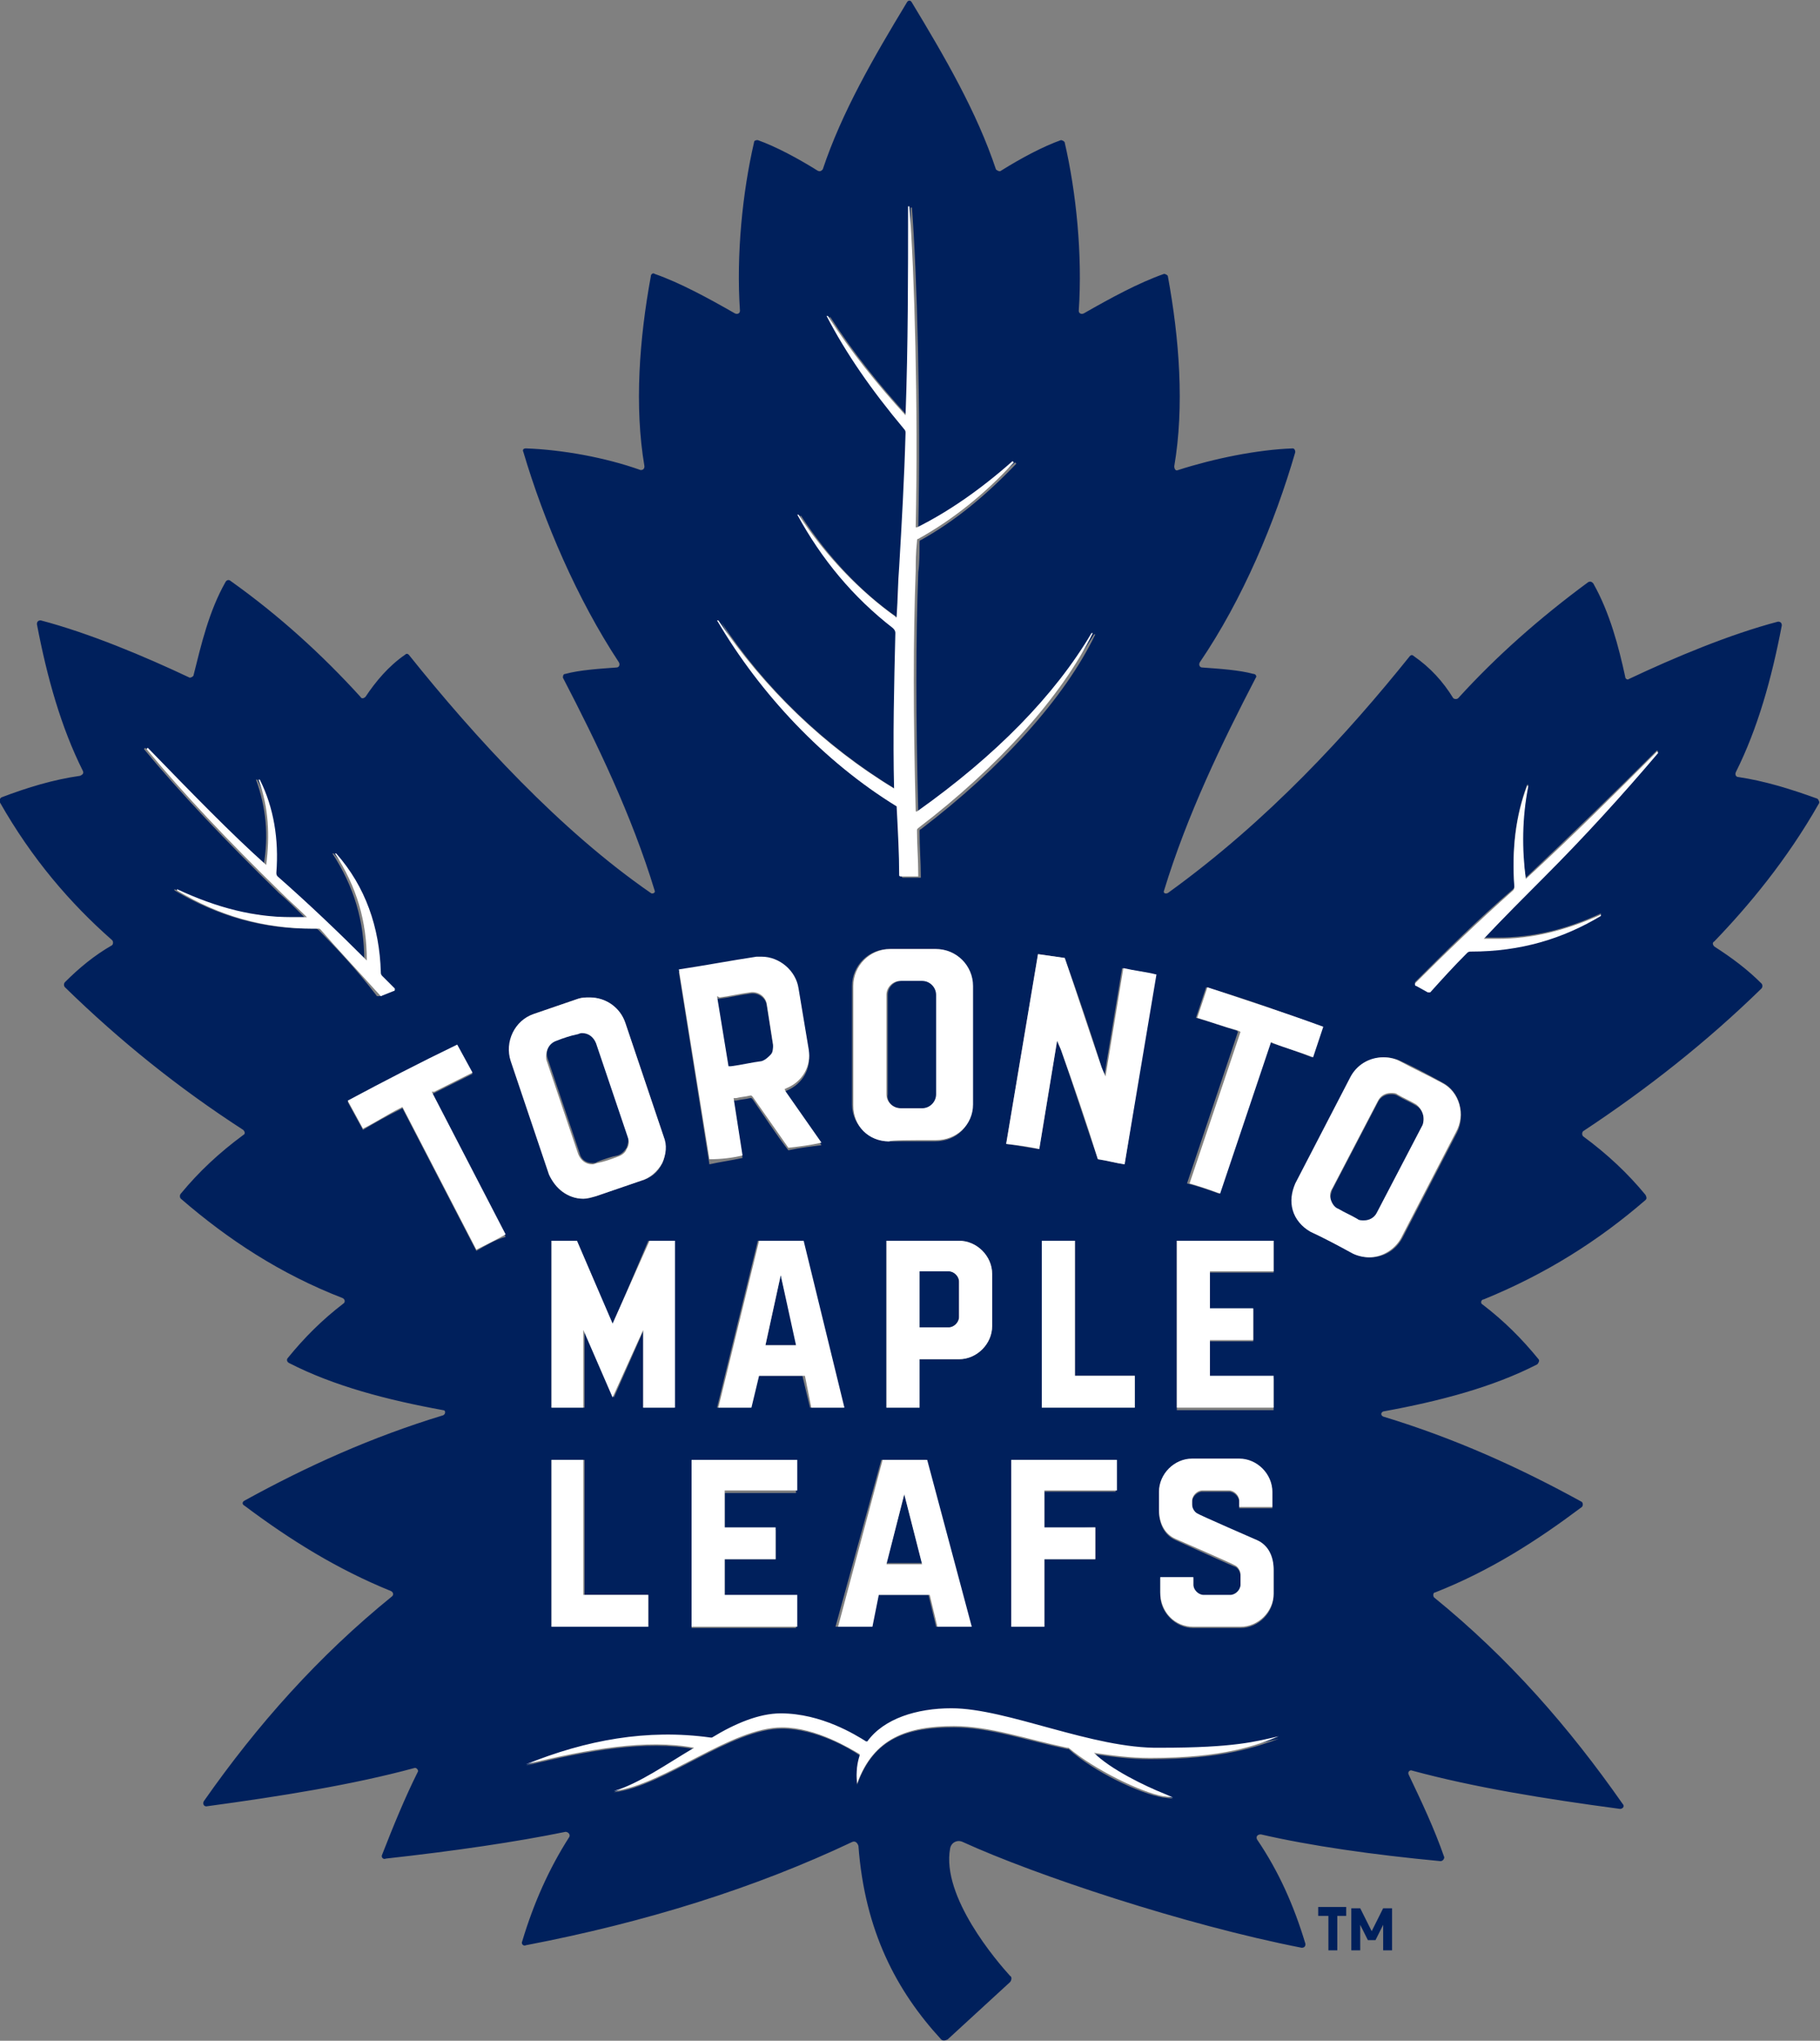 <?xml version="1.0" encoding="utf-8"?>
<!-- Generator: Adobe Illustrator 22.1.0, SVG Export Plug-In . SVG Version: 6.00 Build 0)  -->
<svg version="1.1" id="Layer_1" xmlns="http://www.w3.org/2000/svg" xmlns:xlink="http://www.w3.org/1999/xlink" x="0px" y="0px"
	 viewBox="0 0 142.9 160.2" style="enable-background:new 0 0 142.9 160.2;" xml:space="preserve">
<rect x="0" y="0" width="142.9" height="160.2" fill="#808080" stroke="none"/>
<style type="text/css">
	.st0{fill:#00205C;}
	.st1{fill:#FFFFFF;}
</style>
<g>
	<g>
		<path class="st0" d="M74.5,99.8h-2.3v4.4h2.3c0.4,0,0.8-0.4,0.8-0.8v-2.8C75.3,100.2,75,99.8,74.5,99.8z"/>
		<path class="st0" d="M57.4,83.8c0.8-0.1,1.6-0.3,2.4-0.4c0.3,0,0.6-0.2,0.7-0.5c0.2-0.2,0.2-0.5,0.2-0.8l-0.5-3.2
			c-0.1-0.6-0.7-1-1.3-0.9c-0.8,0.1-1.6,0.3-2.4,0.4h-0.2l0.9,5.5L57.4,83.8z"/>
		<path class="st0" d="M70.8,87c0.6,0,1.1,0,1.7,0s1.1-0.5,1.1-1.1v-7.8c0-0.6-0.5-1.1-1.1-1.1s-1.1,0-1.7,0s-1.1,0.5-1.1,1.1v7.8
			C69.6,86.5,70.1,87,70.8,87z"/>
		<polygon class="st0" points="71,117.3 69.6,122.7 72.4,122.7 		"/>
		<polygon class="st0" points="60.1,105.6 62.6,105.6 61.3,100.1 		"/>
		<path class="st0" d="M111.2,86.8c-0.5-0.3-1-0.5-1.5-0.8c-0.2-0.1-0.3-0.1-0.5-0.1c-0.4,0-0.8,0.2-1,0.6l-3.6,6.9
			c-0.1,0.3-0.2,0.6-0.1,0.9c0.1,0.3,0.3,0.5,0.6,0.7c0.5,0.3,1,0.5,1.5,0.8c0.2,0.1,0.3,0.1,0.5,0.1c0.4,0,0.8-0.2,1-0.6l3.6-6.9
			C111.9,87.7,111.7,87.1,111.2,86.8z"/>
		<path class="st0" d="M142.8,63.1c0.1-0.1,0-0.3-0.1-0.4c-2.2-0.8-4.2-1.4-6.2-1.7c-0.2,0-0.3-0.2-0.2-0.4
			c1.7-3.4,2.8-7.3,3.6-11.5c0-0.2-0.1-0.3-0.3-0.3c-3.8,1-8.1,2.8-11.7,4.5c-0.1,0.1-0.3,0-0.3-0.2c-0.5-2.3-1.2-5-2.5-7.3
			c-0.1-0.1-0.2-0.2-0.4-0.1c-3.8,2.8-7.2,5.8-10.2,9.1c-0.1,0.1-0.3,0.1-0.4,0c-0.8-1.3-1.8-2.4-3.1-3.3c-0.1-0.1-0.2-0.1-0.3,0
			c-4.9,6.1-11.1,12.9-19,18.6c-0.2,0.1-0.4,0-0.3-0.2c1.8-5.9,4.5-11.5,7.2-16.7c0.1-0.1,0-0.3-0.2-0.3c-1.1-0.3-2.6-0.4-4-0.5
			c-0.2,0-0.3-0.2-0.2-0.4c3.4-5,5.9-11,7.5-16.5c0-0.2-0.1-0.3-0.2-0.3c-2.8,0.1-6.2,0.8-9,1.7c-0.2,0.1-0.3-0.1-0.3-0.3
			c0.8-4.7,0.4-10-0.5-14.9c0-0.1-0.2-0.2-0.3-0.2c-2,0.7-4.2,1.9-6.3,3.1c-0.2,0.1-0.4,0-0.4-0.2c0.3-4.4-0.2-9.3-1.1-13.2
			c0-0.1-0.2-0.2-0.3-0.2c-1.4,0.5-3.1,1.4-4.7,2.4c-0.1,0.1-0.3,0-0.4-0.1c-1.5-4.5-4-8.8-6.6-13.1c-0.1-0.2-0.3-0.2-0.4,0
			c-2.6,4.3-5.1,8.6-6.6,13.1c-0.1,0.1-0.2,0.2-0.4,0.1c-1.6-1-3.3-1.9-4.7-2.4c-0.1,0-0.3,0-0.3,0.2c-0.9,3.9-1.4,8.8-1.1,13.2
			c0,0.2-0.2,0.3-0.4,0.2c-2.1-1.2-4.3-2.4-6.3-3.1c-0.1-0.1-0.3,0-0.3,0.2c-0.9,4.9-1.3,10.2-0.5,14.9c0,0.2-0.1,0.3-0.3,0.3
			c-2.8-1-6.2-1.6-9-1.7c-0.2,0-0.3,0.1-0.2,0.3c1.6,5.4,4.2,11.5,7.5,16.5c0.1,0.2,0,0.4-0.2,0.4c-1.4,0.1-2.9,0.2-4,0.5
			c-0.2,0-0.2,0.2-0.2,0.3c2.7,5.2,5.4,10.8,7.2,16.7c0.1,0.2-0.2,0.3-0.3,0.2c-7.1-4.9-13.8-12.2-19-18.7c-0.1-0.1-0.2-0.1-0.3,0
			c-1.3,0.9-2.3,2.1-3.1,3.3c-0.1,0.1-0.3,0.2-0.4,0c-3-3.3-6.4-6.4-10.2-9.1c-0.1-0.1-0.3-0.1-0.4,0.1c-1.3,2.3-1.9,4.9-2.5,7.3
			c0,0.1-0.2,0.2-0.3,0.2c-3.6-1.7-7.9-3.5-11.7-4.5c-0.2,0-0.3,0.1-0.3,0.3c0.8,4.2,1.9,8.1,3.6,11.5c0.1,0.2,0,0.3-0.2,0.4
			c-2.1,0.3-4.1,0.9-6.2,1.7C0,62.7-0.1,62.8,0,63c2.5,4.4,5.5,7.9,8.8,10.8c0.1,0.1,0.1,0.3,0,0.4C7.4,75,6.2,76,5.1,77.1
			c-0.1,0.1-0.1,0.3,0,0.4c4.3,4.2,8.9,7.9,14,11.2c0.1,0.1,0.2,0.3,0,0.4c-1.9,1.4-3.5,2.9-4.9,4.6c-0.1,0.1-0.1,0.3,0,0.4
			c3.7,3.2,7.8,5.9,12.7,7.8c0.2,0.1,0.2,0.3,0.1,0.4c-1.7,1.3-3.1,2.7-4.4,4.3c-0.1,0.1-0.1,0.3,0.1,0.4c3.5,1.8,7.7,2.9,12.1,3.7
			c0.2,0,0.2,0.3,0,0.4c-5.6,1.7-10.7,4-15.6,6.7c-0.2,0.1-0.2,0.3,0,0.4c3.6,2.7,7.3,5,11.5,6.7c0.2,0.1,0.2,0.3,0.1,0.4
			C25,130,20.2,135.4,16,141.4c-0.1,0.2,0,0.4,0.2,0.4c5.9-0.8,11.5-1.7,16.3-3c0.2-0.1,0.4,0.2,0.3,0.3c-1,2-1.9,4.2-2.8,6.5
			c-0.1,0.2,0.1,0.4,0.3,0.3c5.4-0.6,10.2-1.3,14.1-2.1c0.2,0,0.4,0.2,0.3,0.4c-1.6,2.5-2.8,5.2-3.7,8.2c-0.1,0.2,0.1,0.4,0.3,0.3
			c9.4-1.8,18-4.5,25.6-8.1c0.2-0.1,0.4,0,0.5,0.3c0.5,6.7,3,11.4,6.5,15.2c0.1,0.1,0.3,0.1,0.5,0l4.9-4.5c0.1-0.1,0.2-0.4,0-0.5
			c-1-1.1-5.4-6.2-4.7-10c0.1-0.5,0.6-0.7,1-0.5c5.7,2.6,17.4,6.5,26.6,8.3c0.2,0,0.3-0.1,0.3-0.3c-0.9-3-2.1-5.7-3.8-8.2
			c-0.1-0.2,0-0.4,0.3-0.4c3.9,0.9,8.8,1.6,14.1,2.1c0.2,0,0.3-0.2,0.3-0.3c-0.8-2.3-1.8-4.4-2.8-6.5c-0.1-0.2,0.1-0.4,0.3-0.3
			c4.8,1.3,10.3,2.2,16.3,3c0.2,0,0.4-0.2,0.2-0.4c-4.2-6-8.9-11.4-14.8-16.2c-0.1-0.1-0.1-0.4,0.1-0.4c4.3-1.7,7.9-4,11.5-6.7
			c0.1-0.1,0.1-0.3,0-0.4c-4.9-2.7-10-5-15.6-6.7c-0.2-0.1-0.2-0.3,0-0.4c4.4-0.8,8.6-1.9,12.1-3.7c0.1-0.1,0.2-0.3,0.1-0.4
			c-1.3-1.6-2.7-3-4.4-4.3c-0.2-0.1-0.1-0.4,0.1-0.4c4.9-2,9-4.6,12.7-7.8c0.1-0.1,0.1-0.2,0-0.4c-1.4-1.7-3-3.2-4.9-4.6
			c-0.1-0.1-0.1-0.3,0-0.4c5-3.3,9.7-7,14-11.2c0.1-0.1,0.1-0.3,0-0.4c-1.1-1.1-2.3-2-3.7-2.9c-0.1-0.1-0.2-0.3,0-0.4
			C137.3,71.1,140.3,67.5,142.8,63.1z M97.1,80.9c-1-0.3-2.1-0.7-3.2-1l0.8-2.4c3.1,0.9,6.1,2,9.1,3.1L103,83
			c-1-0.4-2.1-0.8-3.1-1.1l-0.2-0.1l-4,11.9c-0.8-0.3-1.7-0.6-2.5-0.8l4-11.9L97.1,80.9z M92.4,97.4h7.6v2.5h-5v2.9h3.4v2.5H95v2.9
			h5v2.5h-7.6V97.4z M91.1,123.9h2.6v0.6c0,0.4,0.4,0.8,0.8,0.8h2.1c0.4,0,0.8-0.4,0.8-0.8v-0.8c0-0.3-0.2-0.6-0.4-0.7
			c-0.1,0-4.7-2.1-4.7-2.1c-0.9-0.4-1.3-1.3-1.3-2.3v-1.4c0-1.4,1.2-2.6,2.6-2.6h3.7c1.4,0,2.6,1.2,2.6,2.6v1.2h-2.6v-0.5
			c0-0.4-0.4-0.8-0.8-0.8h-2.1c-0.4,0-0.8,0.4-0.8,0.8v0.3c0,0.3,0.2,0.6,0.4,0.7c0.1,0,4.7,2.1,4.7,2.1c0.9,0.4,1.3,1.3,1.3,2.3
			v1.9c0,1.4-1.2,2.6-2.6,2.6h-3.7c-1.4,0-2.6-1.2-2.6-2.6C91.1,125.2,91.1,123.9,91.1,123.9z M86.7,84.5l1.4-8.5
			c0.9,0.2,1.7,0.3,2.6,0.5l-2.4,14.9c-0.7-0.1-1.4-0.3-2.1-0.4c-1-2.9-1.9-5.7-2.9-8.6L83,81.7l-1.4,8.5c-0.9-0.1-1.7-0.3-2.6-0.4
			l2.5-14.9c0.7,0.1,1.4,0.2,2.1,0.3c1,2.8,2,5.7,2.9,8.6L86.7,84.5z M86,119.9v2.5h-4v5.3h-2.6v-13.1h8.2v2.5H82v2.9L86,119.9
			L86,119.9z M81.8,110.5V97.4h2.6V108h4.7v2.5H81.8z M56.6,48.8c3.5,5.3,8.2,9.8,13.8,13.2l0,0l0,0c-0.1-4.1,0-8.2,0.1-12.2
			c0-0.1-0.1-0.3-0.2-0.4c-3.1-2.4-5.7-5.4-7.5-8.9h0.1c2.1,3.2,4.7,6,7.6,8h0.1c0.1-1.5,0.1-2.7,0.2-3.9c0.2-3.4,0.4-6.9,0.5-10.5
			c0-0.1,0-0.2-0.1-0.3c-2.6-3.1-4.6-6-6.1-8.9h0.1c1.8,2.8,3.9,5.4,6.1,7.8l0,0l0,0c0.2-5.5,0.2-11,0.2-16.4h0.1
			c0.4,5.1,0.7,15.9,0.5,25.1c0,0,0,0,0,0.1h0.1c2.4-1.2,4.9-2.9,7.5-5.2l0.1,0.1c-2.4,2.5-4.8,4.5-7.5,6c-0.1,0-0.1,0.1-0.1,0.2
			c0,0.8,0,1.6-0.1,2.3c-0.2,5.2-0.2,11.4,0,18.9c0,0.1,0.1,0.1,0.1,0c6.1-4.4,10.7-9.1,13.7-14H86c-2.4,5-7.4,10.5-13.7,15.3
			c-0.1,0-0.1,0.1-0.1,0.2c0,1.2,0.1,2.4,0.1,3.5v0.1h-0.1l0,0l0,0h-1.3c-0.1,0-0.1-0.1-0.1-0.1c-0.1-1.7-0.1-3.4-0.1-5.3
			c0-0.1,0-0.1-0.1-0.1C64.7,59.8,59.7,54.5,56.6,48.8L56.6,48.8z M60.9,119.9v2.5h-4v2.9h5.6v2.5h-8.2v-13.1h8.2v2.5h-5.6v2.9h4
			V119.9z M59.5,108l-0.6,2.5h-2.6l3.2-13.1H63l3.2,13.1h-2.6L63,108H59.5z M69.2,114.6h3.5l3.5,13.1h-2.7l-0.6-2.5h-4l-0.6,2.5
			h-2.7L69.2,114.6z M66.9,86.7v-9.3c0-1.6,1.3-2.9,2.9-2.9c0.6,0,1.2,0,1.8,0c0.6,0,1.2,0,1.8,0c1.6,0,2.9,1.3,2.9,2.9v9.4
			c0,1.6-1.2,2.8-2.9,2.8c-2,0-3.4,0-3.7,0C68.2,89.5,66.9,88.3,66.9,86.7z M75.3,106.7h-3.1v3.8h-2.6V97.4h5.7
			c1.4,0,2.6,1.2,2.6,2.6v4.1C77.9,105.5,76.7,106.7,75.3,106.7z M59.4,75.3c0.1,0,0.3,0,0.4,0c1.4,0,2.6,1.1,2.9,2.5l0.8,4.8
			c0.2,1.3-0.5,2.5-1.7,3l-0.2,0.1l0.1,0.2c0.9,1.3,1.9,2.7,2.8,4c-0.8,0.1-1.7,0.2-2.6,0.4c-1-1.3-1.9-2.7-2.8-4L59,86.2h-0.1
			c-0.4,0.1-0.7,0.1-1.1,0.2h-0.2l0.7,4.5c-0.9,0.2-1.7,0.3-2.6,0.5l-2.4-15.1C55.3,75.9,57.4,75.6,59.4,75.3z M50.9,125.2v2.5h-7.6
			v-13.1h2.6v10.6H50.9z M50.5,110.5v-6l-2.3,5.2l-2.3-5.2v6h-2.6V97.4h2l2.8,6.6l2.8-6.6h2v13.1H50.5z M25,73c0,0-0.1-0.1-0.2-0.1
			c-0.1,0-0.3,0-0.4,0c-3.9,0-7.3-1-10.7-3v-0.1c3.1,1.5,6.1,2.2,9,2.2c0.4,0,0.8,0,1.2,0c-0.7-0.7-1.4-1.4-2-1.9
			c-4.2-4.1-7.7-7.8-10.6-11.3l0.1-0.1c3.5,3.7,6.6,6.7,9.3,9.2l0,0c0.4-2.3,0.2-4.5-0.6-6.7h0.1c1.1,2.2,1.5,4.7,1.3,7.3
			c0,0.1,0,0.2,0.1,0.3c2.5,2.2,4.9,4.4,7,6.6l0,0c0-3.1-0.8-5.8-2.5-8.4h0.1c2.3,2.6,3.4,5.8,3.5,9.3c0,0.1,0,0.2,0.1,0.3
			c0.3,0.4,0.7,0.7,1,1v0.1c0,0,0,0.1-0.1,0.1l-0.9,0.4c0,0,0,0-0.1,0h-0.1C28,76.1,26.4,74.4,25,73z M37.4,98.2L31.6,87l-0.2,0.1
			c-1,0.5-1.9,1-2.9,1.6l-1.2-2.2c2.8-1.6,5.7-3,8.6-4.4l1.2,2.2c-1,0.5-2,1-3,1.5l-0.2,0.1l5.8,11.2C38.9,97.3,38.1,97.8,37.4,98.2
			z M41.9,79.6c1.2-0.4,2.3-0.8,3.5-1.2c0.3-0.1,0.6-0.1,0.9-0.1c1.2,0,2.4,0.8,2.8,2l3,8.9c0.2,0.7,0.2,1.5-0.1,2.1
			c-0.3,0.7-0.9,1.2-1.7,1.4c-1.2,0.4-2.3,0.8-3.5,1.2c-0.3,0.1-0.6,0.2-1,0.2c-1.2,0-2.3-0.8-2.6-1.9l-3-8.9
			C39.7,81.8,40.4,80.2,41.9,79.6z M90.3,138.1c-1.6,0-3-0.2-4.4-0.4l0,0c1.3,1.3,4,2.6,5.5,3.2l0.7,0.3l-0.8-0.1
			c-1.8-0.3-5.4-2-7.4-3.8h-0.1c-3.3-0.7-6.1-1.7-8.9-1.7c-3.6,0-6.3,0.8-7.6,4.5c-0.1-0.8,0-1.5,0.2-2.2v-0.1
			c-0.7-0.5-3.4-2.1-6.1-2.1c-4,0-9.2,4.5-13.2,5c1.9-0.7,4.1-2.1,6.3-3.4l0,0c-3.7-0.7-8.3,0.1-13.2,1.3c4.7-1.8,9.5-2.8,14.5-2.1
			h0.1c1.9-1.1,3.7-1.9,5.4-1.9c3.2,0,5.9,1.6,6.7,2.2c0,0,0,0,0.1,0c1.3-1.9,3.9-2.6,6.6-2.6c4.3,0,11,3.2,16.4,3.2
			c5.8,0,7.5-0.5,9.3-0.9C98.7,137.1,96.1,138.1,90.3,138.1z M114.4,88.9l-4.3,8.3c-0.5,0.9-1.4,1.5-2.5,1.5c-0.5,0-0.9-0.1-1.3-0.3
			c-1.1-0.6-2.2-1.1-3.3-1.7c-0.7-0.3-1.2-0.9-1.4-1.7c-0.2-0.7-0.2-1.5,0.2-2.1l4.3-8.3c0.5-1,1.5-1.6,2.6-1.6
			c0.4,0,0.9,0.1,1.3,0.3c1.1,0.5,2.2,1.1,3.3,1.7C114.6,85.7,115.1,87.5,114.4,88.9z M116.5,73.6c0.4,0,0.8,0,1.1,0
			c2.7,0,5.3-0.6,8.1-1.9v0.1c-3,1.8-6.3,2.7-10.2,2.8c-0.1,0-0.2,0.1-0.3,0.1c-1.1,1.2-2.1,2.2-2.9,3.1h-0.1c0,0,0,0-0.1,0
			l-0.9-0.5c0,0,0,0-0.1-0.1v-0.1c2.4-2.4,4.9-4.9,7.7-7.3c0.1-0.1,0.1-0.2,0.1-0.3c-0.2-2.9,0.1-5.5,1-7.9h0.1
			c-0.5,2.4-0.6,5-0.2,7.3l0,0l0,0c3.6-3.4,7-6.7,10.3-10l0.1,0.1c-2.8,3.2-5.8,6.5-9,9.8C119.7,70.4,118.1,72,116.5,73.6
			L116.5,73.6L116.5,73.6z"/>
		<path class="st0" d="M46.5,91.3L46.5,91.3c0.1,0,0.3,0,0.4-0.1c0.5-0.2,1.1-0.4,1.6-0.5c0.3-0.1,0.5-0.3,0.7-0.6
			c0.1-0.3,0.2-0.6,0.1-0.9l-2.5-7.4c-0.2-0.5-0.6-0.8-1.1-0.8c-0.1,0-0.2,0-0.4,0.1c-0.5,0.2-1.1,0.4-1.6,0.5
			c-0.6,0.2-0.9,0.9-0.7,1.5l2.5,7.4C45.6,91,46,91.3,46.5,91.3z"/>
		<path class="st1" d="M70.4,63.3L70.4,63.3c0.1,2,0.2,3.7,0.2,5.4c0,0.1,0.1,0.1,0.1,0.1H72l0,0l0,0h0.1v-0.1
			c0-1.2-0.1-2.4-0.1-3.5c0-0.1,0-0.1,0.1-0.2c6.3-4.8,11.3-10.4,13.7-15.3h-0.1c-2.9,4.9-7.5,9.6-13.7,14h-0.1
			c-0.2-7.5-0.2-13.7,0-18.9c0-0.7,0-1.4,0.1-2.3c0-0.1,0-0.2,0.1-0.2c2.7-1.5,5.2-3.5,7.5-6l-0.1-0.1c-2.6,2.3-5.1,4-7.5,5.2h-0.1
			c0,0,0,0,0-0.1c0.2-9.3-0.1-20.1-0.5-25.1h-0.1c0,5.4,0,10.9-0.2,16.4l0,0l0,0c-2.2-2.4-4.3-5-6.1-7.8h-0.1
			c1.5,2.9,3.5,5.8,6.1,8.9c0.1,0.1,0.1,0.2,0.1,0.3c-0.1,3.6-0.3,7.1-0.5,10.5c-0.1,1.2-0.1,2.4-0.2,3.9c0,0.1-0.1,0.1-0.1,0
			c-2.8-2-5.5-4.8-7.6-8h-0.1c1.9,3.5,4.4,6.5,7.5,8.9c0.1,0.1,0.2,0.2,0.2,0.4c-0.1,4.1-0.2,8.2-0.1,12.2l0,0l0,0
			C64.6,58.5,60,54,56.4,48.7h-0.1C59.7,54.5,64.7,59.8,70.4,63.3z"/>
		<path class="st1" d="M29.9,78.2C30,78.2,30,78.1,29.9,78.2l1-0.4c0,0,0.1,0,0.1-0.1v-0.1c-0.3-0.3-0.7-0.7-1-1
			c-0.1-0.1-0.1-0.2-0.1-0.3c-0.1-3.5-1.2-6.7-3.5-9.3h-0.1c1.7,2.6,2.5,5.3,2.5,8.4l0,0c-2.2-2.2-4.5-4.4-7-6.6
			c-0.1-0.1-0.1-0.2-0.1-0.3c0.2-2.6-0.2-5.1-1.3-7.3h-0.1c0.8,2.2,0.9,4.4,0.6,6.7l0,0c-2.8-2.5-5.8-5.6-9.3-9.2l-0.1,0.1
			c2.9,3.5,6.4,7.2,10.6,11.3c0.6,0.6,1.3,1.2,2,1.9c-0.4,0-0.8,0-1.2,0c-2.9,0-5.8-0.7-9-2.2v0.1c3.3,2,6.8,3,10.7,3
			c0.1,0,0.3,0,0.4,0c0.1,0,0.1,0,0.2,0.1C26.4,74.4,28,76.1,29.9,78.2C29.9,78.1,29.9,78.2,29.9,78.2z"/>
		<path class="st1" d="M121.2,68.9c3.2-3.2,6.2-6.5,9-9.8l-0.1-0.1c-3.3,3.3-6.6,6.6-10.3,10l0,0l0,0c-0.3-2.3-0.3-4.8,0.2-7.3h-0.1
			c-0.9,2.4-1.2,5-1,7.9c0,0.1,0,0.2-0.1,0.3c-2.7,2.4-5.3,4.9-7.7,7.3v0.1c0,0,0,0.1,0.1,0.1l0.9,0.5c0,0,0,0,0.1,0h0.1
			c0.9-1,1.8-2,2.9-3.1c0.1-0.1,0.2-0.1,0.3-0.1c3.9,0,7.2-1,10.2-2.8v-0.1c-2.9,1.3-5.5,1.9-8.1,1.9c-0.4,0-0.8,0-1.1,0l0,0l0,0
			C118.1,72,119.7,70.4,121.2,68.9z"/>
		<path class="st1" d="M74.7,134.1c-2.7,0-5.3,0.8-6.6,2.6c0,0,0,0-0.1,0c-0.8-0.5-3.5-2.2-6.7-2.2c-1.7,0-3.6,0.8-5.4,1.9
			c0,0,0,0-0.1,0c-5-0.7-9.8,0.2-14.5,2.1c4.9-1.2,9.5-2,13.2-1.3l0,0c-2.2,1.3-4.3,2.8-6.3,3.4c4-0.5,9.2-5,13.2-5
			c2.7,0,5.4,1.7,6.1,2.1c0,0,0,0,0,0.1c-0.2,0.6-0.3,1.3-0.2,2.2c1.3-3.6,4-4.5,7.6-4.5c2.8,0,5.6,1,8.9,1.7h0.1
			c2,1.7,5.7,3.5,7.4,3.8l0.8,0.1l-0.7-0.3c-1.5-0.6-4.2-1.9-5.5-3.2l0,0c1.4,0.2,2.8,0.4,4.4,0.4c5.8,0,8.4-1,10.1-1.7
			c-1.8,0.4-3.4,0.9-9.3,0.9C85.8,137.3,79.1,134.1,74.7,134.1z"/>
		<path class="st1" d="M34.1,85.7c1-0.5,2-1,3-1.5L35.9,82c-2.9,1.4-5.8,2.9-8.6,4.4l1.2,2.2c1-0.5,1.9-1.1,2.9-1.6l0.2-0.1
			l5.8,11.2c0.8-0.4,1.6-0.8,2.3-1.2l-5.8-11.2L34.1,85.7z"/>
		<path class="st1" d="M45.8,94.1c0.3,0,0.6-0.1,1-0.2c1.2-0.4,2.3-0.8,3.5-1.2c0.7-0.2,1.3-0.7,1.7-1.4c0.3-0.7,0.4-1.4,0.1-2.1
			l-3-8.9c-0.4-1.2-1.5-2-2.8-2c-0.3,0-0.6,0-0.9,0.1c-1.2,0.4-2.3,0.8-3.5,1.2c-1.5,0.5-2.3,2.2-1.8,3.7l3,8.9
			C43.6,93.3,44.6,94.1,45.8,94.1z M43.7,81.7c0.5-0.2,1.1-0.4,1.6-0.5c0.1,0,0.2-0.1,0.4-0.1c0.5,0,0.9,0.3,1.1,0.8l2.5,7.4
			c0.1,0.3,0.1,0.6-0.1,0.9c-0.1,0.3-0.4,0.5-0.7,0.6c-0.5,0.2-1.1,0.4-1.6,0.5c-0.1,0-0.2,0.1-0.4,0.1l0,0c-0.5,0-0.9-0.3-1.1-0.8
			l-2.5-7.4C42.8,82.5,43.1,81.9,43.7,81.7z"/>
		<path class="st1" d="M73.5,89.5c1.6,0,2.9-1.2,2.9-2.8v-9.3c0-1.6-1.3-2.9-2.9-2.9c-0.6,0-1.2,0-1.8,0c-0.6,0-1.2,0-1.8,0
			c-1.6,0-2.9,1.3-2.9,2.9v9.4c0,1.6,1.2,2.8,2.8,2.8C70,89.5,71.4,89.5,73.5,89.5z M69.6,78.1c0-0.6,0.5-1.1,1.1-1.1s1.1,0,1.7,0
			s1.1,0.5,1.1,1.1v7.8c0,0.6-0.5,1.1-1.1,1.1s-1.1,0-1.7,0s-1.1-0.5-1.1-1.1V78.1z"/>
		<path class="st1" d="M69,125.2h4l0.6,2.5h2.7l-3.5-13.1h-3.5l-3.5,13.1h2.7L69,125.2z M71,117.3l1.4,5.5h-2.8L71,117.3z"/>
		<path class="st1" d="M77.9,104.1V100c0-1.4-1.2-2.6-2.6-2.6h-5.7v13.1h2.6v-3.8h3.1C76.7,106.7,77.9,105.5,77.9,104.1z
			 M75.3,103.4c0,0.4-0.4,0.8-0.8,0.8h-2.3v-4.4h2.3c0.4,0,0.8,0.4,0.8,0.8V103.4z"/>
		<polygon class="st1" points="43.3,114.6 43.3,127.7 50.9,127.7 50.9,125.2 45.8,125.2 45.8,114.6 		"/>
		<polygon class="st1" points="53,97.4 51,97.4 48.1,103.9 45.3,97.4 43.3,97.4 43.3,110.5 45.8,110.5 45.8,104.4 48.1,109.7 
			50.5,104.4 50.5,110.5 53,110.5 		"/>
		<path class="st1" d="M58.3,90.7l-0.7-4.5h0.2c0.4-0.1,0.7-0.1,1.1-0.2H59l0.1,0.1c0.9,1.3,1.9,2.7,2.8,4c0.9-0.1,1.7-0.2,2.6-0.4
			c-0.9-1.3-1.9-2.7-2.8-4l-0.1-0.2l0.2-0.1c1.2-0.5,1.9-1.7,1.7-3l-0.8-4.8c-0.2-1.4-1.5-2.5-2.9-2.5c-0.1,0-0.3,0-0.4,0
			c-2,0.3-4.1,0.7-6.1,1L55.7,91C56.6,91,57.5,90.9,58.3,90.7z M56.5,78.3c0.8-0.1,1.6-0.3,2.4-0.4c0.6-0.1,1.2,0.3,1.3,0.9l0.5,3.2
			c0,0.3,0,0.6-0.2,0.8c-0.2,0.2-0.4,0.4-0.7,0.5c-0.8,0.1-1.6,0.3-2.4,0.4h-0.2l-0.9-5.5L56.5,78.3z"/>
		<path class="st1" d="M63.7,110.5h2.6l-3.2-13.1h-3.5l-3.2,13.1H59l0.6-2.5h3.6L63.7,110.5z M60.1,105.6l1.2-5.5l1.2,5.5H60.1z"/>
		<polygon class="st1" points="87.7,117 87.7,114.6 79.4,114.6 79.4,127.7 82,127.7 82,122.4 86,122.4 86,119.9 82,119.9 82,117 		
			"/>
		<path class="st1" d="M81.5,74.9L79,89.8c0.9,0.1,1.7,0.2,2.6,0.4l1.4-8.5l0.3,0.7c1,2.8,2,5.7,2.9,8.6c0.7,0.1,1.4,0.3,2.1,0.4
			l2.5-14.9c-0.8-0.2-1.7-0.3-2.6-0.5l-1.4,8.5l-0.3-0.7c-1-2.9-1.9-5.7-2.9-8.6C82.9,75.1,82.2,75,81.5,74.9z"/>
		<path class="st1" d="M93.7,127.7h3.7c1.4,0,2.6-1.2,2.6-2.6v-1.9c0-1-0.4-1.9-1.3-2.3c0,0-4.6-2-4.7-2.1c-0.2-0.1-0.4-0.4-0.4-0.7
			v-0.3c0-0.4,0.4-0.8,0.8-0.8h2.1c0.4,0,0.8,0.4,0.8,0.8v0.5h2.6v-1.2c0-1.4-1.2-2.6-2.6-2.6h-3.7c-1.4,0-2.6,1.2-2.6,2.6v1.4
			c0,1,0.4,1.9,1.3,2.3c0,0,4.6,2,4.7,2.1c0.2,0.1,0.4,0.4,0.4,0.7v0.8c0,0.4-0.4,0.8-0.8,0.8h-2.1c-0.4,0-0.8-0.4-0.8-0.8v-0.6
			h-2.6v1.2C91.1,126.5,92.2,127.7,93.7,127.7z"/>
		<polygon class="st1" points="100,108 95,108 95,105.2 98.4,105.2 98.4,102.7 95,102.7 95,99.8 100,99.8 100,97.4 92.4,97.4 
			92.4,110.5 100,110.5 		"/>
		<polygon class="st1" points="89.1,108 84.4,108 84.4,97.4 81.8,97.4 81.8,110.5 89.1,110.5 		"/>
		<path class="st1" d="M95.8,93.7l4-11.9l0.2,0.1c1,0.4,2.1,0.7,3.1,1.1l0.8-2.4c-3-1.1-6.1-2.1-9.1-3.1L94,79.9
			c1,0.3,2.1,0.7,3.2,1l0.2,0.1l-4,11.9C94.1,93.1,95,93.4,95.8,93.7z"/>
		<polygon class="st1" points="62.6,117 62.6,114.6 54.3,114.6 54.3,127.7 62.6,127.7 62.6,125.2 56.9,125.2 56.9,122.4 60.9,122.4 
			60.9,119.9 56.9,119.9 56.9,117 		"/>
		<path class="st1" d="M113.2,85c-1.1-0.6-2.2-1.1-3.3-1.7c-0.4-0.2-0.8-0.3-1.3-0.3c-1.1,0-2.1,0.6-2.6,1.6l-4.3,8.3
			c-0.3,0.7-0.4,1.4-0.2,2.1s0.7,1.3,1.4,1.7c1.1,0.5,2.2,1.1,3.3,1.7c0.4,0.2,0.9,0.3,1.3,0.3c1,0,2-0.6,2.5-1.5l4.3-8.3
			C115.1,87.5,114.6,85.7,113.2,85z M111.7,88.3l-3.6,6.9c-0.2,0.4-0.6,0.6-1,0.6c-0.2,0-0.4,0-0.5-0.1c-0.5-0.3-1-0.5-1.5-0.8
			c-0.3-0.1-0.5-0.4-0.6-0.7c-0.1-0.3-0.1-0.6,0.1-0.9l3.6-6.9c0.2-0.4,0.6-0.6,1-0.6c0.2,0,0.4,0,0.5,0.1c0.5,0.3,1,0.5,1.5,0.8
			C111.7,87.1,111.9,87.7,111.7,88.3z"/>
	</g>
	<g>
		<g>
			<path class="st0" d="M105,150.4v2.7h-0.7v-2.7h-0.8v-0.7h2.2v0.7H105z M108.6,153.1v-2l-0.6,1.2h-0.6l-0.6-1.2v2h-0.7v-3.3h0.7
				l0.9,1.8l0.9-1.8h0.7v3.3H108.6z"/>
		</g>
	</g>
</g>
</svg>

